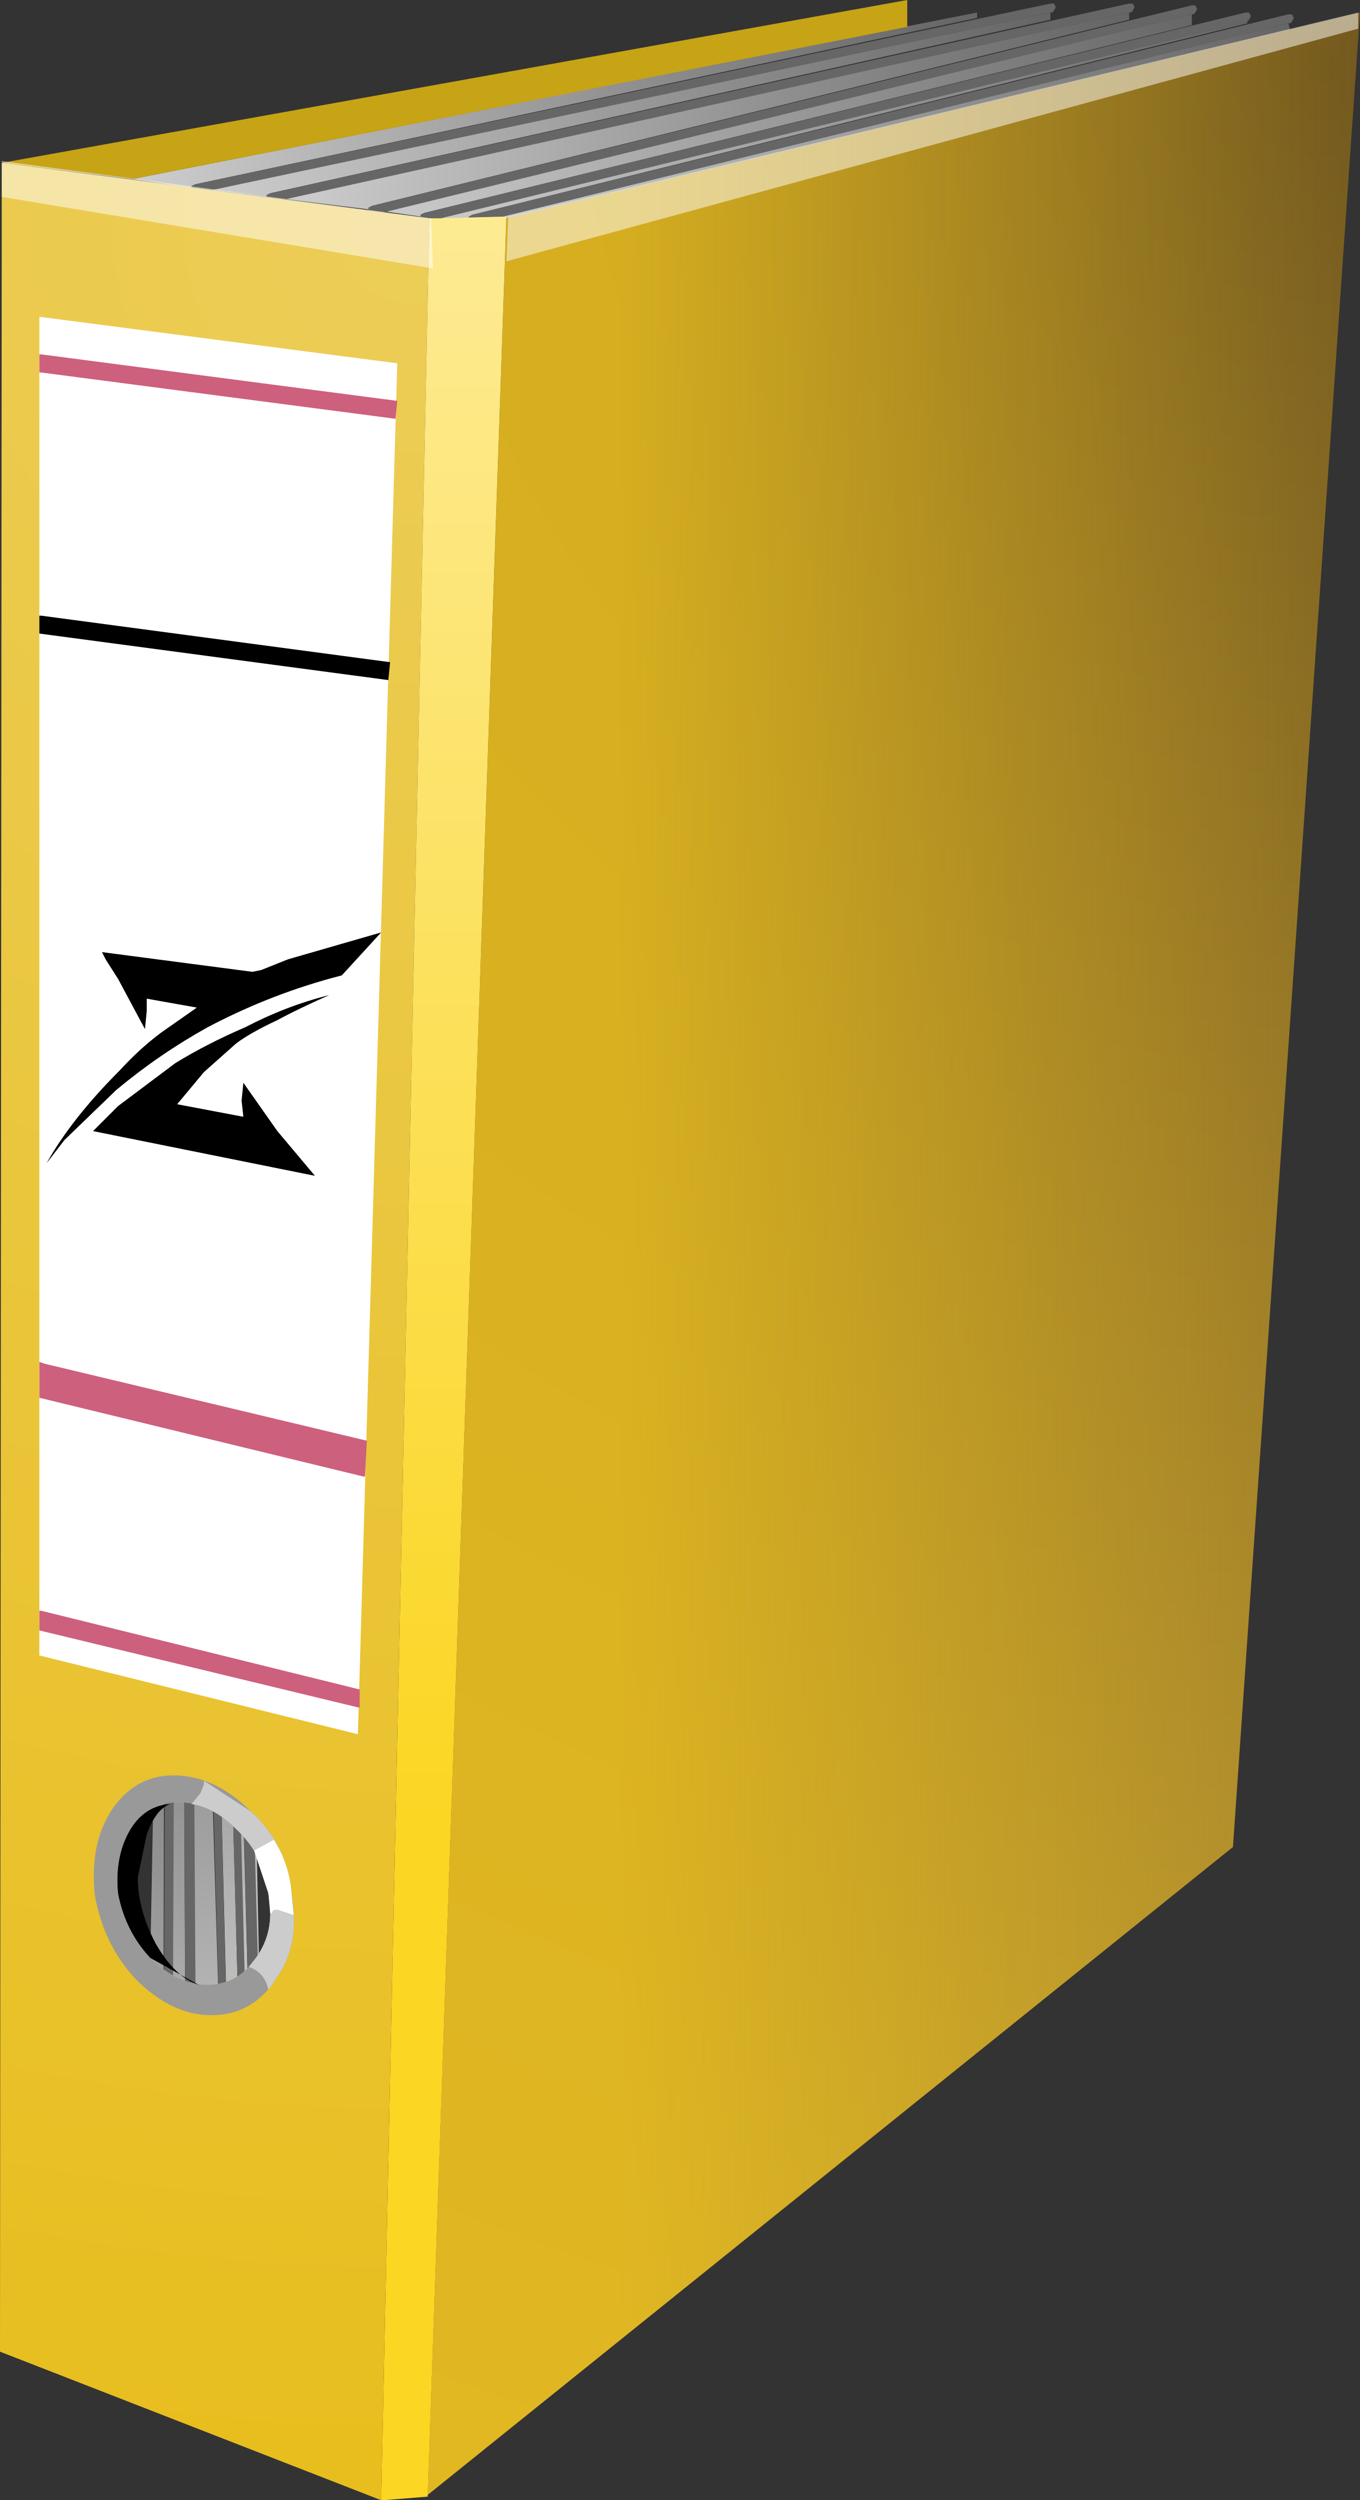 <?xml version="1.0" encoding="UTF-8" standalone="no"?>
<svg xmlns:xlink="http://www.w3.org/1999/xlink" height="69.85px" width="38.0px" xmlns="http://www.w3.org/2000/svg">
  <rect width="100%" height="100%" fill="#333333" stroke="none"/>
  <g transform="matrix(1.0, 0.0, 0.0, 1.0, 0.0, 0.0)">
    <use height="69.85" transform="matrix(1.0, 0.0, 0.0, 1.0, 0.0, 0.0)" width="38.0" xlink:href="#shape0"/>
  </g>
  <defs>
    <g id="shape0" transform="matrix(1.0, 0.0, 0.0, 1.0, 0.0, 0.0)">
      <path d="M5.55 37.25 L6.2 59.0 6.2 59.1 6.25 59.15 5.45 61.4 5.35 37.2 5.55 37.25" fill="url(#gradient0)" fill-rule="evenodd" stroke="none"/>
      <path d="M6.1 35.6 L6.7 57.65 6.65 57.75 6.7 57.75 6.4 58.75 5.8 35.5 6.1 35.6" fill="url(#gradient1)" fill-rule="evenodd" stroke="none"/>
      <path d="M6.35 34.05 L6.95 56.35 7.0 56.45 7.05 56.5 6.85 57.35 6.3 34.05 6.35 34.05" fill="url(#gradient2)" fill-rule="evenodd" stroke="none"/>
      <path d="M6.8 32.9 L7.25 55.45 7.2 55.4 7.2 55.6 6.6 32.9 6.8 32.9" fill="url(#gradient3)" fill-rule="evenodd" stroke="none"/>
      <path d="M5.1 39.4 L5.2 61.75 5.25 61.85 5.3 61.85 4.75 63.35 4.9 39.35 5.1 39.4" fill="url(#gradient4)" fill-rule="evenodd" stroke="none"/>
      <path d="M4.6 41.4 L4.55 63.75 4.55 63.85 4.6 63.85 4.0 65.4 4.45 41.35 4.6 41.4" fill="url(#gradient5)" fill-rule="evenodd" stroke="none"/>
      <path d="M4.85 39.25 L4.9 39.3 4.9 39.35 4.8 63.75 4.7 63.8 4.65 63.85 4.6 63.85 4.55 63.85 4.55 63.75 4.65 39.3 4.65 39.2 4.8 39.2 4.85 39.25 M6.05 33.95 L6.2 33.95 6.25 34.0 6.3 34.05 6.9 57.65 6.8 57.75 6.75 57.8 6.7 57.75 6.65 57.75 6.7 57.65 6.05 34.05 6.05 33.95 M6.4 32.75 L6.5 32.75 6.6 32.8 6.6 32.85 6.6 32.9 7.25 56.35 7.15 56.45 7.1 56.5 7.05 56.5 7.0 56.45 6.95 56.35 6.35 32.85 6.4 32.75 M5.35 37.15 L5.35 37.2 5.5 61.75 5.4 61.8 5.35 61.85 5.3 61.85 5.25 61.85 5.2 61.75 5.1 37.15 5.15 37.05 5.25 37.05 5.35 37.1 5.35 37.15 M5.65 35.35 L5.75 35.4 5.8 35.45 5.8 35.5 6.4 59.0 6.35 59.1 6.3 59.15 6.25 59.15 6.2 59.1 6.2 59.0 5.55 35.45 5.55 35.35 5.65 35.35" fill="#666666" fill-rule="evenodd" stroke="none"/>
      <path d="M31.55 0.55 L10.4 5.75 10.3 5.8 10.3 5.85 7.9 5.55 31.55 0.35 31.55 0.55" fill="url(#gradient6)" fill-rule="evenodd" stroke="none"/>
      <path d="M33.3 0.7 L11.85 5.95 11.75 6.0 11.75 6.05 10.7 5.9 33.3 0.4 33.3 0.7" fill="url(#gradient7)" fill-rule="evenodd" stroke="none"/>
      <path d="M34.85 0.65 L13.2 6.0 13.1 6.05 13.1 6.1 12.2 6.1 34.85 0.6 34.85 0.65" fill="url(#gradient8)" fill-rule="evenodd" stroke="none"/>
      <path d="M36.05 0.85 L14.15 6.1 14.15 6.05 13.95 6.05 36.0 0.65 36.05 0.85" fill="url(#gradient9)" fill-rule="evenodd" stroke="none"/>
      <path d="M29.35 0.55 L7.55 5.4 7.45 5.45 7.45 5.5 5.85 5.3 29.35 0.35 29.35 0.55" fill="url(#gradient10)" fill-rule="evenodd" stroke="none"/>
      <path d="M27.3 0.5 L5.45 5.15 5.35 5.2 5.35 5.25 3.7 5.0 27.3 0.35 27.3 0.5" fill="url(#gradient11)" fill-rule="evenodd" stroke="none"/>
      <path d="M29.45 0.3 L29.4 0.35 29.35 0.35 5.5 5.4 5.4 5.35 5.35 5.3 5.35 5.25 5.35 5.2 5.45 5.15 29.35 0.1 29.45 0.1 29.5 0.2 29.45 0.3 M34.9 0.35 L34.95 0.45 34.9 0.55 34.85 0.6 11.9 6.2 11.8 6.15 11.75 6.1 11.75 6.05 11.75 6.0 11.85 5.95 34.8 0.35 34.9 0.35 M36.1 0.4 L36.15 0.5 36.1 0.6 36.05 0.65 36.0 0.65 13.25 6.25 13.15 6.2 13.1 6.15 13.1 6.1 13.1 6.05 13.2 6.0 36.0 0.4 36.1 0.4 M31.6 0.35 L31.55 0.35 7.6 5.65 7.5 5.6 7.45 5.55 7.45 5.5 7.45 5.45 7.55 5.4 31.55 0.1 31.65 0.1 31.7 0.2 31.65 0.3 31.6 0.35 M33.45 0.25 L33.4 0.35 33.35 0.4 33.3 0.4 10.45 6.0 10.35 5.95 10.3 5.9 10.3 5.85 10.3 5.8 10.4 5.75 33.3 0.15 33.4 0.15 33.45 0.25" fill="#666666" fill-rule="evenodd" stroke="none"/>
      <path d="M38.0 0.35 L34.45 51.6 11.95 69.7 14.15 6.1 38.0 0.35" fill="url(#gradient12)" fill-rule="evenodd" stroke="none"/>
      <path d="M12.25 6.1 L14.15 6.05 11.95 69.75 10.7 69.85 10.65 69.85 12.0 6.1 12.25 6.1" fill="#fbd623" fill-rule="evenodd" stroke="none"/>
      <path d="M12.0 6.1 L10.65 69.85 0.0 65.7 0.05 4.55 12.0 6.1 M5.8 55.45 Q6.65 55.45 7.15 54.7 7.7 53.95 7.5 52.9 7.4 51.85 6.6 51.1 5.85 50.35 5.0 50.35 4.15 50.35 3.65 51.1 3.2 51.85 3.3 52.9 3.5 53.95 4.2 54.7 4.95 55.45 5.8 55.45" fill="url(#gradient13)" fill-rule="evenodd" stroke="none"/>
      <path d="M8.15 52.95 Q8.4 54.35 7.7 55.3 7.05 56.3 5.9 56.3 4.8 56.3 3.8 55.3 2.9 54.35 2.65 52.95 2.5 51.55 3.1 50.6 3.75 49.6 4.85 49.6 6.0 49.6 7.0 50.6 8.05 51.55 8.15 52.95 M7.5 52.9 Q7.4 51.85 6.6 51.1 5.85 50.35 5.0 50.35 4.15 50.35 3.65 51.1 3.2 51.85 3.3 52.9 3.5 53.95 4.2 54.7 4.95 55.45 5.8 55.45 6.65 55.45 7.15 54.7 7.7 53.95 7.5 52.9" fill="#999999" fill-rule="evenodd" stroke="none"/>
      <path d="M25.35 0.0 L25.35 0.75 3.7 5.0 0.05 4.55 25.35 0.0" fill="#c7a316" fill-rule="evenodd" stroke="none"/>
      <path d="M11.1 10.15 L10.0 48.45 1.1 46.25 1.1 8.85 11.1 10.15" fill="#ffffff" fill-rule="evenodd" stroke="none"/>
      <path d="M11.05 11.7 L1.1 10.4 1.1 9.9 1.15 9.9 11.1 11.2 11.05 11.7 M10.2 41.25 L10.15 41.25 1.1 39.05 1.1 38.05 1.25 38.1 10.25 40.25 10.2 41.25 M1.1 45.55 L1.1 45.0 1.15 45.0 10.05 47.2 10.05 47.7 10.0 47.7 1.1 45.55" fill="#cd607d" fill-rule="evenodd" stroke="none"/>
      <path d="M1.1 17.2 L1.15 17.2 10.9 18.5 10.85 19.0 1.1 17.7 1.1 17.2" fill="#000000" fill-rule="evenodd" stroke="none"/>
      <path d="M14.15 6.05 L11.95 69.75 10.7 69.85 10.65 69.85 12.0 6.1 12.25 6.1 14.15 6.05" fill="url(#gradient14)" fill-rule="evenodd" stroke="none"/>
      <path d="M3.85 52.45 Q3.85 53.35 4.35 54.3 4.9 55.25 5.55 55.45 L4.2 54.7 Q3.5 53.95 3.3 52.9 3.2 51.85 3.65 51.1 4.05 50.45 4.75 50.4 4.35 50.55 4.1 51.25 L3.85 52.45" fill="#000000" fill-rule="evenodd" stroke="none"/>
      <path d="M7.5 52.9 Q7.4 51.85 6.6 51.1 6.0 50.5 5.35 50.4 L5.6 50.1 5.7 49.85 5.7 49.75 7.0 50.6 Q8.05 51.55 8.15 52.95 8.4 54.35 7.7 55.3 L7.5 55.6 Q7.4 55.1 6.95 54.95 L7.15 54.7 Q7.7 53.95 7.5 52.9" fill="#cccccc" fill-rule="evenodd" stroke="none"/>
      <path d="M38.0 0.35 L34.45 51.6 11.95 69.7 14.15 6.1 38.0 0.35" fill="url(#gradient15)" fill-rule="evenodd" stroke="none"/>
      <path d="M7.75 53.35 Q7.6 53.35 7.6 53.45 L7.55 53.45 7.5 52.9 7.1 51.7 7.65 51.4 Q8.1 52.1 8.15 52.95 L8.2 53.5 7.75 53.35" fill="#ffffff" fill-rule="evenodd" stroke="none"/>
      <path d="M37.95 0.35 L37.95 0.8 14.15 7.3 14.2 6.05 14.25 6.05 37.95 0.35 M0.05 5.5 L0.05 4.5 12.05 6.1 12.1 7.5 0.05 5.5" fill="#ffffff" fill-opacity="0.502" fill-rule="evenodd" stroke="none"/>
      <path d="M7.75 28.5 Q7.0 28.85 6.6 29.15 L5.7 29.95 4.95 30.85 6.8 31.2 6.75 30.75 6.8 30.25 7.75 31.6 8.8 32.85 2.6 31.6 3.3 30.9 4.9 29.7 Q5.8 29.15 6.85 28.7 8.0 28.1 9.2 27.8 8.3 28.2 7.75 28.5 M7.05 27.15 L7.3 27.1 8.05 26.8 10.65 26.05 9.55 27.25 Q7.6 27.75 5.8 28.7 4.45 29.45 3.25 30.45 L1.8 31.85 1.3 32.5 Q2.0 31.25 3.35 29.9 3.9 29.3 4.5 28.85 L5.5 28.15 4.1 27.9 4.1 28.25 4.05 28.75 3.3 27.35 2.95 26.8 2.85 26.6 7.05 27.15" fill="#000000" fill-rule="evenodd" stroke="none"/>
    </g>
    <linearGradient gradientTransform="matrix(0.003, -0.014, 0.003, 7.0E-4, 5.55, 49.4)" gradientUnits="userSpaceOnUse" id="gradient0" spreadMethod="pad" x1="-819.2" x2="819.2">
      <stop offset="0.0" stop-color="#cccccc"/>
      <stop offset="1.0" stop-color="#666666"/>
    </linearGradient>
    <linearGradient gradientTransform="matrix(0.003, -0.013, 0.003, 7.0E-4, 6.15, 47.15)" gradientUnits="userSpaceOnUse" id="gradient1" spreadMethod="pad" x1="-819.2" x2="819.2">
      <stop offset="0.0" stop-color="#cccccc"/>
      <stop offset="1.0" stop-color="#666666"/>
    </linearGradient>
    <linearGradient gradientTransform="matrix(0.003, -0.013, 0.003, 7.0E-4, 6.6, 45.7)" gradientUnits="userSpaceOnUse" id="gradient2" spreadMethod="pad" x1="-819.2" x2="819.2">
      <stop offset="0.0" stop-color="#cccccc"/>
      <stop offset="1.0" stop-color="#666666"/>
    </linearGradient>
    <linearGradient gradientTransform="matrix(0.003, -0.013, 0.003, 7.0E-4, 6.9, 44.25)" gradientUnits="userSpaceOnUse" id="gradient3" spreadMethod="pad" x1="-819.2" x2="819.2">
      <stop offset="0.0" stop-color="#cccccc"/>
      <stop offset="1.0" stop-color="#666666"/>
    </linearGradient>
    <linearGradient gradientTransform="matrix(0.003, -0.014, 0.003, 7.0E-4, 4.9, 51.4)" gradientUnits="userSpaceOnUse" id="gradient4" spreadMethod="pad" x1="-819.2" x2="819.2">
      <stop offset="0.0" stop-color="#cccccc"/>
      <stop offset="1.0" stop-color="#666666"/>
    </linearGradient>
    <linearGradient gradientTransform="matrix(0.003, -0.014, 0.003, 6.0E-4, 4.35, 53.45)" gradientUnits="userSpaceOnUse" id="gradient5" spreadMethod="pad" x1="-819.2" x2="819.2">
      <stop offset="0.0" stop-color="#cccccc"/>
      <stop offset="1.0" stop-color="#666666"/>
    </linearGradient>
    <linearGradient gradientTransform="matrix(0.014, 0.0, 0.0, 0.003, 19.7, 3.1)" gradientUnits="userSpaceOnUse" id="gradient6" spreadMethod="pad" x1="-819.2" x2="819.2">
      <stop offset="0.0" stop-color="#cccccc"/>
      <stop offset="1.0" stop-color="#666666"/>
    </linearGradient>
    <linearGradient gradientTransform="matrix(0.014, 0.0, 0.0, 0.003, 22.0, 3.2)" gradientUnits="userSpaceOnUse" id="gradient7" spreadMethod="pad" x1="-819.2" x2="819.2">
      <stop offset="0.0" stop-color="#cccccc"/>
      <stop offset="1.0" stop-color="#666666"/>
    </linearGradient>
    <linearGradient gradientTransform="matrix(0.014, 0.0, 0.0, 0.003, 23.5, 3.35)" gradientUnits="userSpaceOnUse" id="gradient8" spreadMethod="pad" x1="-819.2" x2="819.2">
      <stop offset="0.0" stop-color="#cccccc"/>
      <stop offset="1.0" stop-color="#666666"/>
    </linearGradient>
    <linearGradient gradientTransform="matrix(0.013, 0.0, 0.0, 0.003, 25.0, 3.35)" gradientUnits="userSpaceOnUse" id="gradient9" spreadMethod="pad" x1="-819.2" x2="819.2">
      <stop offset="0.0" stop-color="#cccccc"/>
      <stop offset="1.0" stop-color="#666666"/>
    </linearGradient>
    <linearGradient gradientTransform="matrix(0.014, 0.0, 0.0, 0.003, 17.6, 2.9)" gradientUnits="userSpaceOnUse" id="gradient10" spreadMethod="pad" x1="-819.2" x2="819.2">
      <stop offset="0.0" stop-color="#cccccc"/>
      <stop offset="1.0" stop-color="#666666"/>
    </linearGradient>
    <linearGradient gradientTransform="matrix(0.014, 0.0, 0.0, 0.003, 15.5, 2.8)" gradientUnits="userSpaceOnUse" id="gradient11" spreadMethod="pad" x1="-819.2" x2="819.2">
      <stop offset="0.0" stop-color="#cccccc"/>
      <stop offset="1.0" stop-color="#666666"/>
    </linearGradient>
    <radialGradient cx="0" cy="0" gradientTransform="matrix(0.088, 0.0, 0.0, 0.088, 36.9, 1.85)" gradientUnits="userSpaceOnUse" id="gradient12" r="819.2" spreadMethod="pad">
      <stop offset="0.0" stop-color="#72581f"/>
      <stop offset="1.0" stop-color="#c49f34"/>
    </radialGradient>
    <radialGradient cx="0" cy="0" gradientTransform="matrix(0.077, 0.0, 0.0, 0.077, 11.45, 6.35)" gradientUnits="userSpaceOnUse" id="gradient13" r="819.2" spreadMethod="pad">
      <stop offset="0.0" stop-color="#eccd57"/>
      <stop offset="1.0" stop-color="#e8be1e"/>
    </radialGradient>
    <linearGradient gradientTransform="matrix(-6.0E-4, 0.027, -0.001, 0.0, 12.6, 28.6)" gradientUnits="userSpaceOnUse" id="gradient14" spreadMethod="pad" x1="-819.2" x2="819.2">
      <stop offset="0.0" stop-color="#ffffff" stop-opacity="0.502"/>
      <stop offset="1.0" stop-color="#ffffff" stop-opacity="0.0"/>
    </linearGradient>
    <linearGradient gradientTransform="matrix(0.016, 0.0, 0.0, 0.042, 24.95, 35.0)" gradientUnits="userSpaceOnUse" id="gradient15" spreadMethod="pad" x1="-819.2" x2="819.2">
      <stop offset="0.208" stop-color="#e8be1e" stop-opacity="0.8"/>
      <stop offset="1.0" stop-color="#e8be1e" stop-opacity="0.0"/>
    </linearGradient>
  </defs>
</svg>
